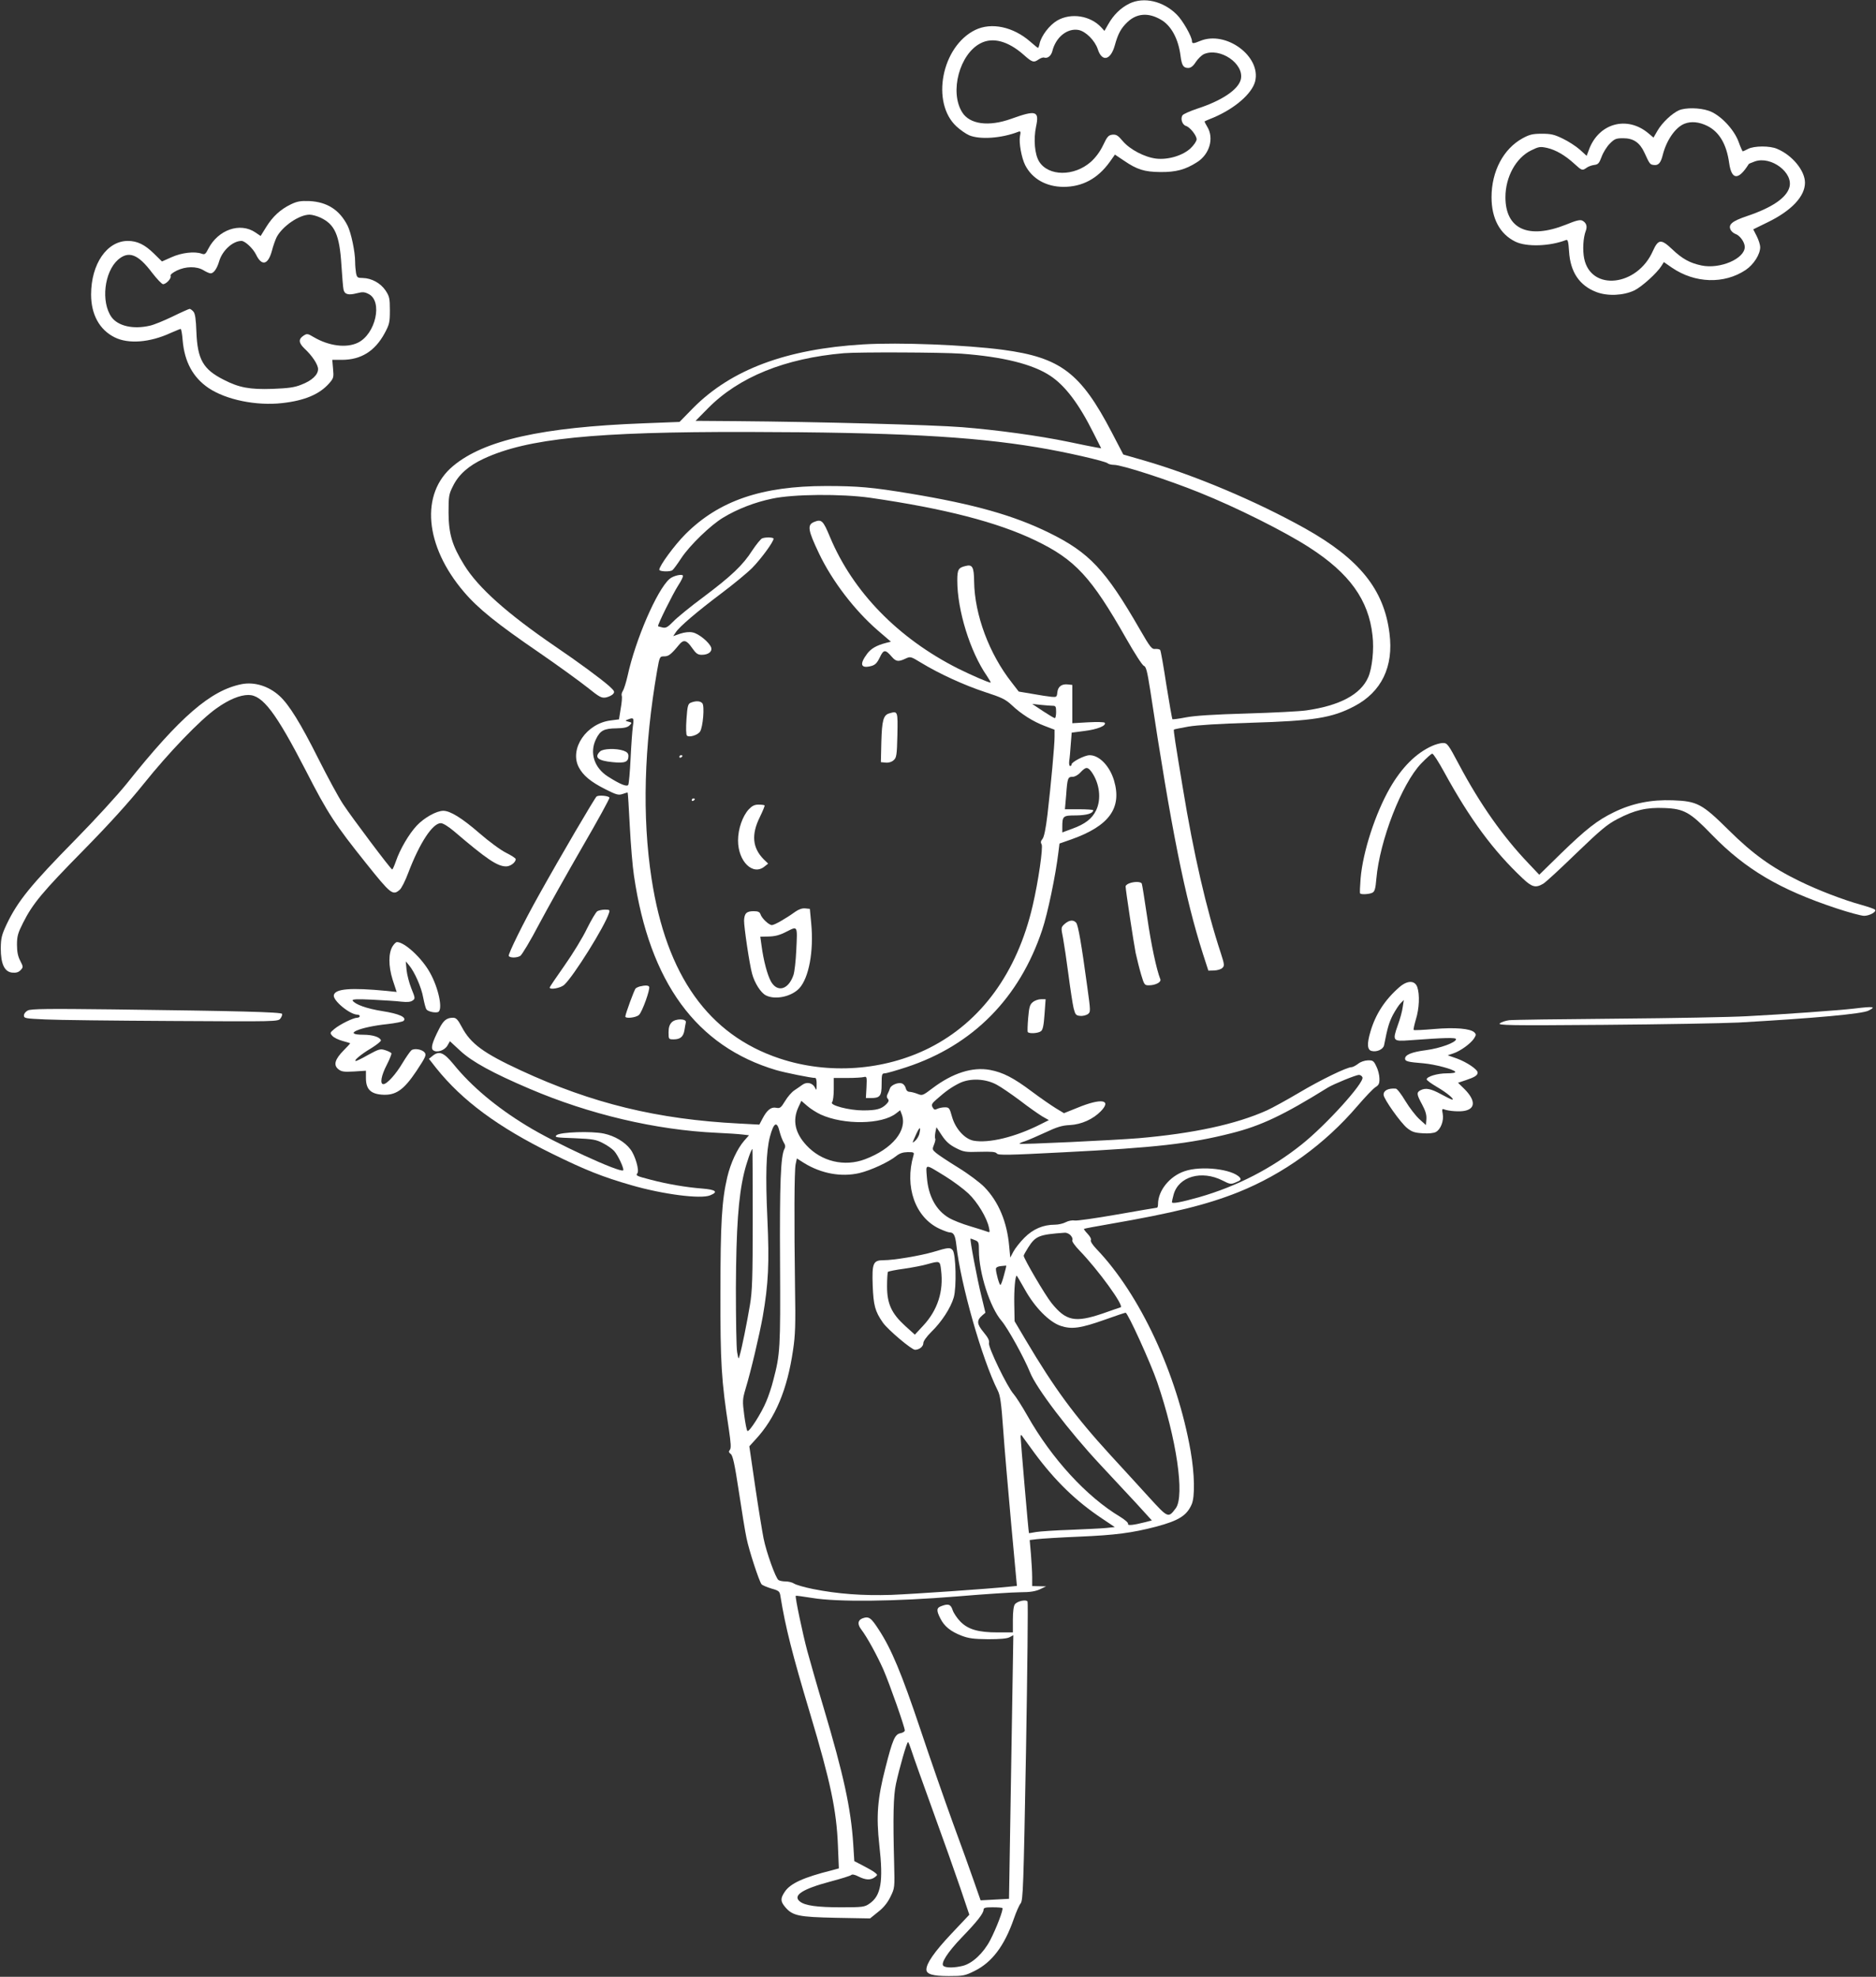 <?xml version="1.0" standalone="no"?>
<!DOCTYPE svg PUBLIC "-//W3C//DTD SVG 20010904//EN"
 "http://www.w3.org/TR/2001/REC-SVG-20010904/DTD/svg10.dtd">
<svg version="1.0" xmlns="http://www.w3.org/2000/svg"
 width="1215pt" height="1280pt" viewBox="0 0 1215 1280"
 preserveAspectRatio="xMidYMid meet">
<rect x="0" y="0" width="1215" height="1280" fill="#333333" stroke="none"/>
<g transform="translate(0,1280) scale(0.1,-0.1)"
fill="#ffffff" stroke="none">
<path d="M7315 12777 c-57 -28 -103 -73 -138 -135 l-24 -42 -19 21 c-71 78
-197 98 -287 46 -51 -30 -103 -99 -114 -149 -3 -16 -8 -28 -10 -28 -3 0 -25
18 -50 40 -111 97 -252 127 -357 76 -218 -107 -288 -471 -121 -625 24 -22 61
-48 82 -57 69 -29 209 -20 319 23 14 5 16 1 10 -28 -8 -43 10 -142 34 -189 46
-89 136 -139 247 -140 123 0 222 53 300 161 l34 48 58 -39 c85 -58 132 -73
236 -74 100 -1 162 15 238 64 81 51 111 155 66 229 -11 18 -19 34 -17 35 2 2
28 13 58 25 138 59 248 154 269 234 40 162 -189 331 -356 262 -43 -18 -53 -19
-53 -2 0 29 -60 135 -99 173 -87 87 -213 116 -306 71z m203 -104 c67 -38 114
-124 128 -236 8 -61 18 -77 50 -77 16 0 32 12 49 39 14 21 37 43 51 50 105 47
265 -62 240 -164 -17 -66 -123 -137 -283 -189 -45 -15 -87 -34 -93 -41 -17
-20 -4 -62 20 -70 27 -8 70 -62 70 -87 0 -12 -18 -38 -39 -58 -50 -47 -145
-76 -223 -67 -75 9 -170 59 -216 113 -31 37 -42 44 -67 42 -26 -3 -34 -12 -61
-69 -20 -42 -49 -80 -79 -107 -109 -96 -275 -94 -335 2 -29 47 -37 144 -20
226 22 102 1 109 -160 51 -147 -53 -271 -36 -319 43 -82 132 -16 377 120 446
79 41 178 14 278 -74 57 -51 66 -53 99 -30 12 8 28 14 35 11 21 -7 44 11 52
40 22 92 97 152 170 139 47 -9 106 -68 125 -125 27 -84 83 -72 110 25 21 76
40 111 82 151 60 57 135 63 216 16z"/>
<path d="M10874 12086 c-45 -20 -109 -80 -139 -132 l-26 -45 -32 27 c-139 118
-325 66 -387 -108 l-14 -37 -44 40 c-25 22 -74 54 -110 71 -55 27 -77 32 -136
32 -59 0 -80 -5 -124 -29 -125 -68 -202 -214 -202 -382 0 -138 54 -239 155
-288 72 -35 223 -30 328 11 11 4 15 -11 19 -73 8 -134 67 -222 177 -264 73
-28 176 -23 247 11 48 24 146 112 175 159 l15 24 52 -36 c149 -102 339 -108
478 -15 52 35 94 101 94 148 0 14 -10 46 -22 70 l-23 45 96 47 c153 75 239
167 239 255 0 78 -82 178 -180 219 -47 21 -149 20 -188 0 -17 -9 -33 -16 -35
-16 -2 0 -15 28 -27 62 -30 82 -121 177 -194 201 -59 20 -149 21 -192 3z m183
-101 c78 -39 125 -118 142 -241 16 -111 60 -113 127 -6 2 2 19 10 40 17 105
36 250 -73 223 -168 -19 -68 -113 -132 -274 -186 -98 -33 -124 -55 -106 -90 6
-11 20 -22 31 -26 28 -9 60 -53 60 -84 0 -76 -160 -145 -280 -120 -76 16 -125
43 -191 106 -71 67 -89 65 -124 -12 -101 -230 -401 -263 -445 -49 -11 54 -7
135 11 181 10 28 3 50 -22 64 -15 8 -40 2 -108 -26 -242 -96 -391 -29 -391
178 0 131 68 255 166 303 51 25 59 26 105 16 56 -13 116 -48 176 -103 48 -44
51 -45 79 -25 11 8 33 16 49 18 25 3 32 10 48 53 10 28 34 66 53 85 31 31 40
35 87 35 66 0 107 -28 137 -93 34 -74 36 -77 59 -80 31 -5 47 12 60 65 24 95
82 179 141 202 43 17 94 12 147 -14z"/>
<path d="M1884 11477 c-68 -33 -117 -78 -160 -147 l-36 -58 -34 23 c-99 67
-241 18 -305 -106 -17 -34 -23 -39 -42 -32 -46 17 -130 7 -195 -22 l-63 -28
-52 51 c-59 58 -108 82 -169 82 -135 0 -238 -149 -238 -347 0 -129 54 -228
152 -277 89 -45 229 -34 363 28 32 14 61 26 65 26 4 0 10 -33 13 -74 12 -139
67 -240 167 -308 114 -77 311 -117 478 -98 145 16 241 57 303 127 30 34 31 40
26 95 l-5 58 62 0 c124 0 214 56 277 172 31 58 34 70 34 149 0 77 -3 90 -28
128 -32 48 -91 80 -148 81 -33 0 -37 3 -43 31 -3 17 -6 51 -6 74 0 65 -26 188
-49 234 -52 102 -132 153 -246 159 -58 2 -79 -1 -121 -21z m191 -86 c93 -43
124 -112 136 -305 5 -77 11 -151 14 -162 7 -30 31 -37 85 -23 39 10 51 9 78
-5 92 -47 45 -259 -70 -315 -74 -36 -187 -22 -286 36 -40 24 -44 24 -67 9 -33
-22 -31 -46 6 -82 51 -47 89 -105 89 -134 0 -37 -40 -75 -109 -101 -44 -18
-84 -23 -186 -27 -147 -5 -217 8 -316 59 -133 67 -170 131 -177 309 -3 84 -8
120 -20 133 -8 9 -19 17 -24 17 -4 0 -54 -22 -111 -50 -56 -27 -122 -54 -147
-59 -108 -25 -206 -2 -248 56 -69 98 -47 292 42 371 69 60 130 37 221 -84 31
-40 63 -74 71 -74 20 0 55 37 49 53 -4 8 12 21 40 35 58 28 128 29 173 2 18
-11 38 -20 46 -20 20 0 41 30 55 77 20 70 88 133 145 133 23 0 75 -49 94 -88
37 -77 78 -68 103 24 8 32 23 73 31 89 38 71 146 145 213 145 17 0 48 -9 70
-19z"/>
<path d="M5590 10570 c-499 -30 -854 -163 -1101 -412 l-88 -90 -233 -9 c-659
-25 -1033 -109 -1233 -276 -215 -178 -185 -518 70 -816 91 -107 214 -206 483
-390 125 -86 267 -189 316 -228 80 -64 91 -70 121 -65 18 4 39 14 46 23 12 13
8 20 -26 51 -56 49 -197 153 -350 257 -310 212 -498 379 -589 527 -78 126
-100 201 -101 338 0 106 2 120 28 171 36 75 101 133 200 179 282 131 715 175
1712 173 944 -2 1444 -28 1870 -99 179 -29 445 -90 459 -104 5 -5 24 -10 41
-10 50 0 353 -98 555 -180 237 -95 553 -253 710 -355 260 -167 384 -340 409
-569 11 -91 -2 -213 -28 -272 -49 -111 -184 -183 -401 -214 -41 -6 -214 -15
-385 -20 -213 -6 -336 -14 -394 -25 -46 -9 -85 -14 -88 -12 -2 3 -20 103 -39
222 -18 119 -36 221 -40 226 -3 5 -17 8 -31 7 -23 -3 -33 9 -101 127 -223 387
-327 497 -587 625 -230 113 -485 185 -900 254 -247 41 -340 49 -545 49 -417 0
-694 -95 -911 -312 -70 -70 -169 -205 -169 -230 0 -12 69 -15 85 -3 6 4 32 39
58 79 55 83 190 213 270 261 92 56 206 100 317 123 138 30 450 32 635 6 483
-70 824 -158 1070 -276 258 -124 362 -236 589 -636 53 -93 104 -173 114 -176
15 -6 22 -35 41 -155 137 -905 225 -1345 343 -1714 l34 -105 38 1 c21 1 45 8
53 17 14 13 13 23 -10 94 -94 285 -177 647 -246 1068 -49 294 -62 378 -58 381
1 2 43 10 92 19 58 10 204 19 405 25 406 12 527 31 671 107 176 92 256 256
228 472 -35 284 -195 482 -546 679 -317 177 -717 346 -1046 441 l-132 38 -75
144 c-201 385 -331 484 -704 534 -242 32 -672 49 -906 35z m635 -60 c271 -20
464 -68 578 -144 96 -64 184 -180 278 -368 l51 -101 -34 6 c-18 3 -98 19 -178
36 -193 40 -464 77 -690 95 -185 15 -943 35 -1455 39 l-270 2 80 81 c200 203
499 324 880 357 96 8 632 6 760 -3z"/>
<path d="M5272 9420 c-45 -19 -40 -52 33 -205 85 -178 230 -367 380 -497 l85
-73 -32 -8 c-61 -16 -96 -36 -121 -69 -52 -69 -43 -98 24 -81 27 7 39 19 57
56 25 53 36 53 79 3 26 -30 42 -32 87 -11 32 15 34 15 101 -26 118 -72 283
-147 414 -190 108 -35 133 -47 173 -84 61 -58 138 -107 215 -136 l63 -24 0
-46 c0 -54 -23 -307 -46 -504 -11 -92 -22 -146 -33 -158 -11 -13 -12 -23 -5
-34 11 -18 -21 -240 -58 -398 -100 -431 -332 -750 -668 -920 -294 -148 -654
-174 -970 -69 -461 153 -734 537 -830 1164 -62 403 -49 856 36 1348 16 91 17
92 46 92 28 0 44 12 95 74 30 37 49 33 85 -19 26 -37 37 -45 63 -45 43 0 69
21 61 47 -11 33 -81 91 -120 98 -22 5 -52 1 -80 -8 l-46 -16 17 25 c23 36 137
133 295 252 76 57 166 131 200 165 56 57 138 168 138 189 0 9 -51 11 -74 2 -9
-4 -37 -38 -63 -77 -61 -96 -135 -166 -316 -302 -84 -62 -172 -134 -196 -159
-37 -38 -49 -44 -70 -39 -14 3 -27 7 -29 8 -6 5 95 209 131 265 20 30 33 58
30 63 -7 12 -65 -2 -87 -22 -81 -71 -220 -392 -271 -626 -10 -44 -24 -88 -31
-99 -7 -10 -10 -24 -7 -32 3 -7 0 -45 -7 -83 l-11 -69 -54 -7 c-156 -19 -268
-182 -207 -302 28 -54 78 -96 174 -144 71 -36 84 -39 111 -30 16 6 31 10 32 9
2 -2 8 -100 14 -218 6 -118 18 -262 27 -320 101 -691 405 -1106 921 -1259 58
-17 227 -51 254 -51 5 0 9 -19 8 -42 0 -39 -1 -41 -11 -20 -15 30 -52 39 -81
18 -12 -9 -36 -25 -52 -36 -17 -11 -44 -42 -60 -69 -27 -44 -33 -49 -58 -44
-33 7 -60 -15 -89 -71 l-20 -38 -131 7 c-529 27 -952 130 -1414 344 -242 112
-325 173 -382 281 -26 49 -37 60 -57 60 -41 0 -62 -17 -90 -72 -45 -88 -55
-125 -39 -138 23 -19 75 -2 93 30 l16 28 67 -62 c76 -71 212 -145 449 -246
386 -165 817 -267 1212 -285 68 -3 142 -8 166 -11 l43 -5 -31 -35 c-45 -52
-88 -144 -110 -237 -35 -151 -44 -294 -44 -747 -1 -455 6 -569 54 -881 14 -94
16 -127 7 -137 -9 -11 -7 -17 6 -27 13 -10 25 -63 52 -241 19 -126 41 -263 50
-304 17 -82 81 -277 97 -298 6 -7 35 -19 64 -28 50 -14 54 -18 59 -52 32 -198
76 -371 190 -752 135 -450 173 -633 182 -862 l6 -146 -44 -12 c-184 -46 -270
-85 -306 -139 -29 -43 -29 -62 2 -99 48 -57 87 -65 330 -70 l220 -4 52 42 c35
27 61 59 80 98 28 57 28 58 24 217 -8 302 -5 437 12 515 22 101 70 270 78 270
3 0 13 -26 23 -57 10 -32 72 -206 138 -388 66 -181 146 -407 178 -501 l58
-172 -118 -125 c-109 -116 -160 -190 -160 -230 0 -30 41 -42 145 -42 93 0 105
2 167 33 113 56 193 162 254 337 15 44 35 89 44 100 16 18 19 108 35 982 9
529 14 967 10 973 -9 15 -66 3 -82 -18 -8 -10 -13 -48 -13 -99 l0 -83 -98 0
c-126 0 -191 19 -241 69 -21 21 -44 55 -51 75 -12 38 -28 44 -74 26 -31 -11
-32 -28 -6 -79 25 -51 67 -85 137 -112 47 -18 79 -22 173 -23 78 0 123 4 139
13 l24 13 -8 -488 c-4 -269 -11 -653 -14 -854 l-6 -365 -92 -5 -92 -5 -42 120
c-23 66 -84 237 -137 380 -52 143 -148 418 -212 610 -121 360 -186 516 -268
642 -51 79 -65 89 -106 74 -31 -12 -34 -38 -8 -72 37 -48 102 -167 143 -259
42 -97 139 -373 139 -395 0 -7 -13 -15 -29 -18 -35 -7 -50 -41 -96 -222 -52
-201 -61 -313 -40 -502 27 -238 11 -329 -65 -380 -30 -21 -44 -23 -181 -23
-157 0 -236 11 -269 38 -48 39 18 81 199 129 68 18 129 37 134 42 6 6 23 3 48
-10 46 -23 78 -24 105 -4 19 15 19 15 -1 31 -11 9 -45 28 -76 44 l-56 29 -7
112 c-15 229 -62 446 -191 879 -42 140 -89 306 -106 368 -30 111 -81 354 -75
359 1 2 50 -5 107 -14 163 -27 534 -23 938 10 178 15 363 27 410 27 63 0 97 6
126 19 l40 19 -45 1 -45 1 0 58 c0 31 -4 98 -8 148 l-8 92 48 6 c26 3 149 11
273 16 234 10 341 24 499 65 145 39 197 71 229 144 22 50 19 197 -7 346 -87
497 -328 1014 -609 1307 -26 27 -41 51 -37 58 4 7 -5 24 -21 41 -15 16 -26 30
-23 32 2 2 76 16 164 31 416 72 633 126 834 206 294 118 561 311 773 559 50
58 102 113 117 122 21 13 26 23 25 56 0 21 -9 57 -20 78 -17 36 -22 40 -56 39
-21 -1 -48 -10 -63 -23 -15 -11 -34 -21 -41 -21 -31 0 -200 -82 -338 -164 -81
-48 -176 -100 -211 -116 -201 -90 -474 -149 -830 -180 -159 -13 -766 -42 -772
-36 -2 2 13 10 34 16 21 7 81 33 133 57 74 35 109 46 159 48 75 4 150 38 200
89 74 76 4 87 -151 23 l-87 -35 -53 32 c-29 18 -99 66 -155 108 -120 90 -187
124 -271 140 -114 21 -242 -20 -372 -118 -63 -48 -67 -49 -95 -38 -17 7 -40
13 -51 14 -15 0 -24 8 -28 24 -3 14 -14 27 -25 31 -25 8 -70 -11 -77 -32 -3
-10 -10 -26 -15 -36 -7 -13 -7 -23 1 -32 9 -10 6 -19 -10 -35 -31 -31 -63 -40
-150 -40 -91 0 -220 34 -201 53 6 6 11 43 11 84 l0 73 88 0 c48 0 96 3 107 6
19 5 20 1 17 -65 l-4 -71 32 0 c60 0 70 13 70 90 0 63 2 70 20 70 11 0 74 18
141 40 429 141 732 447 879 889 35 104 87 352 105 503 l7 56 77 27 c245 87
329 203 276 382 -28 93 -95 163 -158 163 -32 0 -117 -44 -117 -60 0 -6 -4 -10
-9 -10 -6 0 -8 15 -6 33 3 17 7 66 10 108 l6 75 84 11 c81 10 142 34 130 53
-3 5 -51 6 -108 3 l-102 -6 0 124 0 124 -27 3 c-41 5 -66 -13 -70 -51 -3 -30
-5 -32 -38 -29 -19 2 -75 10 -123 19 l-89 15 -44 57 c-147 186 -242 440 -245
656 -1 94 -11 112 -56 100 -46 -11 -53 -23 -53 -94 0 -192 83 -461 192 -618
16 -24 27 -43 24 -43 -14 0 -122 47 -211 91 -388 196 -681 496 -830 853 -44
106 -54 116 -103 96z m1546 -1190 c19 0 22 -5 22 -40 0 -22 -4 -40 -8 -40 -5
0 -40 21 -78 46 l-69 46 55 -6 c30 -3 65 -6 78 -6z m-2719 -132 c-4 -29 -11
-124 -15 -210 -4 -86 -11 -163 -15 -170 -9 -14 -52 3 -132 54 -89 57 -120 154
-77 242 27 56 52 69 132 70 50 1 72 6 85 19 17 17 17 18 -7 24 -22 6 -22 7 -4
14 38 15 41 11 33 -43z m2971 -297 c52 -74 64 -176 29 -248 -26 -54 -71 -89
-154 -119 l-65 -24 0 33 c0 74 4 77 89 77 69 1 111 13 111 34 0 3 -41 6 -91 6
l-92 0 8 91 c8 112 11 119 42 119 14 0 36 12 51 29 35 37 46 37 72 2z m1754
-1977 c13 -34 -236 -309 -393 -434 -195 -156 -418 -271 -665 -342 -117 -33
-176 -44 -176 -32 0 5 5 27 11 49 32 117 181 160 317 91 49 -25 54 -26 88 -11
30 12 34 17 24 30 -46 55 -251 79 -359 41 -97 -33 -171 -126 -171 -213 0 -13
-3 -23 -7 -23 -5 0 -121 -20 -258 -44 -138 -24 -262 -42 -276 -39 -15 3 -40
-2 -57 -11 -17 -9 -48 -16 -70 -16 -76 0 -141 -28 -197 -84 -29 -29 -61 -70
-72 -91 l-20 -38 -7 74 c-14 158 -69 288 -160 382 -28 29 -104 86 -169 126
-65 40 -130 83 -145 96 -24 20 -25 24 -13 53 7 17 11 35 8 39 -3 5 -2 23 1 41
l7 33 35 -53 c26 -39 49 -60 90 -81 51 -26 62 -28 155 -25 77 2 103 0 111 -11
9 -12 71 -11 435 8 592 30 815 55 1083 123 192 48 338 117 626 296 36 22 182
82 201 82 9 0 20 -7 23 -16z m-2368 -48 c28 -15 95 -61 150 -102 54 -42 119
-87 143 -102 l44 -25 -54 -27 c-164 -83 -335 -124 -434 -106 -57 11 -117 77
-139 154 -16 58 -19 62 -47 62 -17 0 -39 -5 -49 -10 -15 -8 -21 -6 -30 10 -9
17 -5 25 26 52 61 54 97 79 149 105 69 33 168 29 241 -11z m-1140 -193 c150
-68 396 -65 488 8 l26 20 10 -26 c39 -103 -60 -224 -237 -291 -134 -51 -284
-15 -381 91 -73 79 -90 160 -52 244 l20 43 37 -32 c20 -18 61 -44 89 -57z
m-267 -110 c7 -27 19 -58 27 -71 10 -15 12 -28 5 -40 -25 -46 -32 -225 -29
-738 3 -556 1 -592 -44 -762 -10 -42 -31 -103 -45 -136 -31 -76 -110 -199
-122 -192 -5 3 -14 50 -21 103 -12 91 -11 103 8 168 36 118 91 354 112 470 37
213 43 346 30 634 -13 280 -8 435 16 529 25 94 46 106 63 35z m906 -11 c-3
-17 -16 -38 -27 -48 -23 -20 -22 -20 6 43 22 48 31 50 21 5z m-1080 -555 c0
-384 -3 -468 -18 -557 -19 -114 -52 -277 -66 -325 -8 -29 -8 -29 -17 20 -5 28
-8 214 -8 415 2 388 16 589 53 745 17 70 47 155 54 155 1 0 2 -204 2 -453z
m1041 411 c-59 -203 12 -401 168 -474 28 -13 58 -24 67 -24 26 0 36 -20 43
-83 28 -255 167 -740 268 -941 16 -31 23 -81 35 -250 8 -116 32 -392 52 -613
l37 -402 -51 -5 c-132 -14 -612 -47 -762 -53 -185 -6 -348 6 -508 38 -55 11
-110 27 -122 35 -12 8 -37 14 -55 14 -18 0 -39 4 -46 9 -18 11 -79 180 -97
271 -8 41 -33 192 -54 335 l-38 260 41 45 c128 138 205 323 242 577 15 97 17
169 13 403 -6 430 -5 761 4 802 l8 37 47 -30 c111 -68 240 -92 357 -65 76 18
192 72 240 111 21 17 42 24 74 25 40 0 43 -2 37 -22z m205 -134 c52 -32 119
-82 151 -112 58 -55 120 -157 133 -221 7 -31 5 -33 -11 -26 -11 4 -60 20 -111
35 -51 15 -112 39 -137 54 -84 49 -134 142 -143 263 -7 90 -16 89 118 7z m813
-383 c10 -11 15 -25 11 -31 -4 -7 15 -35 47 -68 121 -125 290 -358 266 -367
-7 -2 -60 -20 -116 -40 -180 -61 -238 -49 -332 68 -40 49 -180 288 -180 306 0
4 13 28 29 53 48 75 69 84 237 96 11 1 29 -7 38 -17z m-620 -31 c24 -9 26 -15
26 -67 0 -146 72 -369 146 -455 42 -49 148 -242 185 -334 40 -102 253 -382
455 -598 71 -76 175 -188 232 -249 l102 -112 -42 -11 c-79 -20 -117 -24 -112
-11 2 7 -21 27 -52 46 -217 130 -442 375 -600 654 -35 62 -75 124 -89 140 -41
45 -166 304 -160 330 4 16 -5 35 -35 71 -44 53 -46 76 -8 109 l20 17 -26 108
c-26 103 -77 372 -70 372 1 0 14 -4 28 -10z m188 -228 c-9 -34 -19 -62 -23
-62 -7 0 -29 78 -29 104 0 9 12 16 33 18 17 2 33 3 34 3 1 -1 -5 -29 -15 -63z
m134 -89 c65 -118 159 -213 233 -238 72 -24 129 -16 287 40 69 25 130 45 134
45 14 0 160 -320 205 -450 125 -365 179 -736 120 -816 -49 -65 -49 -65 -175
73 -63 69 -175 192 -249 272 -234 256 -362 431 -549 746 l-71 120 -2 110 c-2
93 6 185 16 185 1 0 24 -39 51 -87z m65 -1063 c132 -178 267 -310 437 -423
l82 -55 -57 -6 c-32 -3 -137 -8 -233 -12 -96 -3 -195 -10 -220 -14 -25 -5 -46
-8 -46 -7 -3 3 -54 602 -54 622 1 18 3 18 18 -5 9 -13 42 -58 73 -100z m-209
-2945 c8 -8 -39 -131 -79 -208 -44 -84 -115 -150 -177 -166 -53 -13 -106 -14
-124 -2 -24 14 23 88 117 186 98 101 141 156 141 179 0 13 12 16 58 16 32 0
61 -2 64 -5z"/>
<path d="M3886 7934 c-39 -38 -14 -60 82 -69 80 -8 102 1 102 40 0 17 -9 26
-31 34 -48 17 -135 14 -153 -5z"/>
<path d="M6046 4694 c-85 -25 -257 -54 -323 -54 -68 0 -76 -18 -71 -162 5
-130 15 -169 66 -242 31 -45 186 -176 208 -176 28 0 54 21 54 43 0 13 21 42
51 72 67 65 126 155 146 224 19 65 14 281 -7 306 -16 19 -28 18 -124 -11z m49
-119 c17 -136 -22 -258 -116 -359 l-54 -58 -62 56 c-89 81 -118 144 -118 257
0 48 3 90 6 94 4 3 51 13 105 20 55 8 122 21 149 29 83 23 83 23 90 -39z"/>
<path d="M1565 8370 c-201 -40 -399 -211 -745 -645 -57 -71 -205 -233 -330
-360 -292 -297 -375 -399 -448 -552 -31 -67 -36 -87 -37 -153 0 -102 24 -154
76 -158 25 -2 40 3 53 17 17 18 17 21 -3 60 -15 28 -21 59 -21 104 0 55 6 76
40 143 62 123 126 200 391 469 165 168 293 309 390 430 160 200 368 417 472
489 78 56 151 86 206 86 92 0 178 -114 374 -494 139 -272 188 -346 389 -597
159 -199 172 -209 216 -171 12 9 37 59 56 110 74 195 158 322 211 322 14 0 48
-21 85 -52 212 -181 281 -228 338 -228 28 0 62 26 62 47 0 6 -28 24 -62 41
-35 17 -112 74 -173 127 -113 98 -189 145 -234 145 -44 0 -124 -45 -172 -96
-51 -55 -108 -152 -135 -231 -10 -29 -21 -53 -24 -53 -9 1 -263 339 -318 423
-30 45 -101 177 -159 292 -117 233 -191 353 -254 410 -70 63 -161 91 -244 75z"/>
<path d="M4474 8250 c-18 -7 -22 -20 -28 -106 -4 -57 -3 -101 3 -107 14 -14
70 3 85 26 19 30 30 165 15 183 -13 16 -43 17 -75 4z"/>
<path d="M5760 8181 c-39 -11 -48 -45 -52 -186 l-3 -130 31 -3 c19 -2 39 4 51
15 19 16 22 31 25 163 3 157 3 157 -52 141z"/>
<path d="M9275 7970 c-105 -47 -197 -140 -274 -274 -94 -165 -174 -410 -189
-584 -4 -51 -6 -95 -3 -97 8 -9 62 -5 80 5 14 7 20 27 25 90 22 249 164 614
290 746 34 35 66 64 72 64 7 0 41 -53 76 -117 168 -307 319 -511 509 -690 61
-58 85 -64 134 -35 17 10 114 100 216 199 156 150 199 186 265 220 111 58 188
76 304 71 128 -5 166 -27 308 -174 217 -223 439 -354 804 -475 81 -27 163 -49
181 -49 35 0 84 27 70 40 -4 5 -43 18 -85 30 -120 33 -281 95 -404 155 -179
87 -304 177 -457 329 -174 172 -204 188 -363 194 -140 5 -262 -19 -381 -77
-109 -53 -180 -109 -343 -267 l-141 -138 -71 75 c-165 173 -313 383 -448 637
-71 134 -77 141 -105 141 -16 0 -48 -9 -70 -19z"/>
<path d="M4400 7899 c0 -5 5 -7 10 -4 6 3 10 8 10 11 0 2 -4 4 -10 4 -5 0 -10
-5 -10 -11z"/>
<path d="M3864 7643 c-11 -8 -229 -379 -374 -639 -100 -178 -201 -384 -195
-394 8 -13 51 -13 74 0 10 5 66 98 123 207 58 109 185 335 282 503 97 167 175
309 173 315 -4 12 -68 18 -83 8z"/>
<path d="M4480 7619 c0 -5 5 -7 10 -4 6 3 10 8 10 11 0 2 -4 4 -10 4 -5 0 -10
-5 -10 -11z"/>
<path d="M4850 7560 c-41 -44 -70 -128 -70 -202 0 -136 96 -230 171 -169 l24
19 -29 28 c-73 74 -81 160 -25 273 19 39 33 73 31 76 -3 3 -21 5 -40 5 -25 0
-41 -8 -62 -30z"/>
<path d="M7313 7080 c-13 -5 -23 -14 -23 -19 0 -23 52 -364 65 -431 9 -41 25
-105 36 -142 19 -64 22 -68 49 -68 43 0 82 20 75 39 -25 63 -60 227 -85 401
-17 113 -32 211 -35 218 -5 14 -49 15 -82 2z"/>
<path d="M5150 6896 c-61 -44 -134 -86 -151 -86 -19 0 -66 44 -74 71 -5 14
-16 19 -44 19 -46 0 -60 -14 -62 -60 -1 -40 35 -285 52 -345 16 -60 56 -123
89 -140 60 -31 166 -9 217 46 62 68 94 240 77 419 l-9 95 -30 3 c-20 2 -42 -6
-65 -22z m7 -251 c-3 -66 -11 -137 -18 -158 -32 -95 -104 -116 -146 -42 -23
42 -48 134 -61 233 l-8 57 55 1 c41 1 72 9 116 32 72 36 70 42 62 -123z"/>
<path d="M3869 6900 c-9 -5 -39 -56 -67 -112 -27 -57 -93 -165 -146 -240 -53
-75 -96 -139 -96 -142 0 -17 71 -4 94 17 60 54 265 382 290 465 7 20 4 22 -26
22 -18 0 -40 -5 -49 -10z"/>
<path d="M6896 6818 c-25 -23 -25 -23 -11 -93 7 -38 23 -145 35 -237 12 -92
27 -189 33 -215 11 -43 15 -48 42 -51 17 -2 39 4 50 11 19 15 19 16 -4 183
-37 272 -58 393 -71 409 -18 21 -45 18 -74 -7z"/>
<path d="M2544 6675 c-29 -44 -29 -130 -1 -219 l26 -79 -67 7 c-230 22 -332
14 -340 -28 -7 -34 104 -126 153 -126 8 0 15 -4 15 -10 0 -5 -8 -10 -17 -10
-25 0 -112 -43 -148 -73 -29 -24 -29 -26 -12 -45 10 -11 39 -25 65 -32 26 -7
48 -14 50 -15 1 -1 -18 -22 -42 -46 -57 -58 -68 -95 -35 -122 20 -16 35 -19
102 -15 l77 5 0 -48 c0 -70 29 -101 102 -107 90 -7 142 29 225 153 60 91 66
104 53 120 -17 21 -68 29 -86 14 -8 -7 -34 -44 -57 -82 -43 -73 -101 -137
-124 -137 -24 0 -14 56 22 125 19 37 32 71 30 75 -3 5 -21 14 -40 20 -31 10
-40 8 -108 -29 -40 -23 -77 -41 -82 -41 -19 0 35 45 98 82 37 23 66 46 64 52
-7 21 -53 36 -114 36 -140 0 -26 50 157 69 51 6 98 15 104 21 22 23 -29 46
-138 63 -101 16 -176 43 -192 68 -5 9 26 11 127 6 74 -4 159 -9 189 -13 39 -4
60 -2 73 8 17 12 16 16 -9 78 -14 35 -28 89 -31 120 l-5 55 21 -25 c36 -43 80
-142 92 -210 7 -36 16 -70 21 -76 10 -14 56 -24 75 -17 33 13 4 155 -53 256
-52 94 -164 197 -213 197 -6 0 -18 -11 -27 -25z"/>
<path d="M9063 6408 c-94 -82 -154 -175 -187 -287 -24 -80 -21 -119 7 -126 34
-9 76 11 81 37 22 113 32 147 57 196 17 31 39 66 51 77 l20 20 -7 -45 c-3 -25
-17 -78 -32 -118 -36 -102 -32 -106 75 -98 231 17 302 19 302 7 0 -21 -103
-59 -195 -71 -93 -12 -135 -30 -135 -55 0 -17 18 -22 119 -30 77 -7 196 -39
206 -55 4 -6 -18 -10 -55 -10 -61 0 -130 -21 -130 -39 0 -6 30 -28 68 -50 62
-36 116 -81 97 -81 -5 0 -37 16 -72 35 -66 36 -100 43 -134 25 -26 -14 -24
-27 12 -93 22 -41 29 -67 27 -94 l-3 -38 -43 39 c-23 21 -64 74 -90 117 -26
44 -54 80 -62 80 -49 4 -80 -12 -79 -40 0 -26 111 -182 152 -215 31 -25 49
-31 101 -34 38 -3 72 1 85 8 32 17 53 73 45 117 -6 30 -4 35 8 30 32 -12 104
-17 137 -9 68 15 66 69 -3 139 l-43 42 51 17 c57 19 76 31 76 49 0 20 -69 67
-134 91 l-60 21 36 12 c46 15 112 63 134 96 15 23 15 28 3 40 -25 25 -125 34
-261 22 -70 -6 -130 -9 -132 -6 -3 3 4 33 14 68 22 70 26 161 9 210 -16 44
-64 44 -116 -1z"/>
<path d="M4145 6413 c-11 -3 -24 -9 -28 -13 -9 -8 -67 -167 -67 -182 0 -15 68
-8 88 10 21 18 75 169 66 183 -5 9 -25 10 -59 2z"/>
<path d="M6689 6311 c-19 -15 -24 -32 -30 -102 -4 -46 -5 -87 -3 -91 8 -13 69
-9 86 5 12 9 18 38 23 110 l7 97 -30 0 c-16 0 -40 -8 -53 -19z"/>
<path d="M12005 6269 c-94 -11 -455 -37 -690 -49 -104 -6 -485 -13 -845 -16
-360 -3 -674 -7 -696 -10 -23 -3 -50 -12 -60 -20 -17 -13 54 -15 671 -10 380
3 773 10 875 15 493 28 801 56 841 77 52 26 36 29 -96 13z"/>
<path d="M180 6257 c-14 -7 -25 -21 -25 -32 0 -19 9 -20 140 -26 77 -4 447 -8
823 -10 670 -4 684 -4 698 16 8 10 13 24 11 30 -4 12 -293 19 -1092 29 -423 5
-535 4 -555 -7z"/>
<path d="M4351 6181 c-15 -15 -21 -34 -21 -66 0 -44 1 -45 33 -45 43 0 63 17
70 60 3 19 7 42 9 50 5 25 -66 26 -91 1z"/>
<path d="M2800 5962 l-22 -18 47 -60 c169 -211 400 -382 750 -554 215 -106
329 -151 513 -204 207 -60 451 -91 511 -66 55 22 38 37 -51 44 -105 8 -231 30
-333 57 -93 24 -99 27 -87 42 14 18 -14 115 -45 155 -36 48 -102 87 -172 102
-80 17 -281 10 -306 -10 -16 -14 -5 -16 116 -20 119 -5 140 -9 184 -32 28 -14
60 -37 72 -50 25 -27 67 -117 59 -126 -19 -18 -446 178 -627 290 -195 119
-356 254 -471 396 -65 79 -94 90 -138 54z"/>
</g>
</svg>
